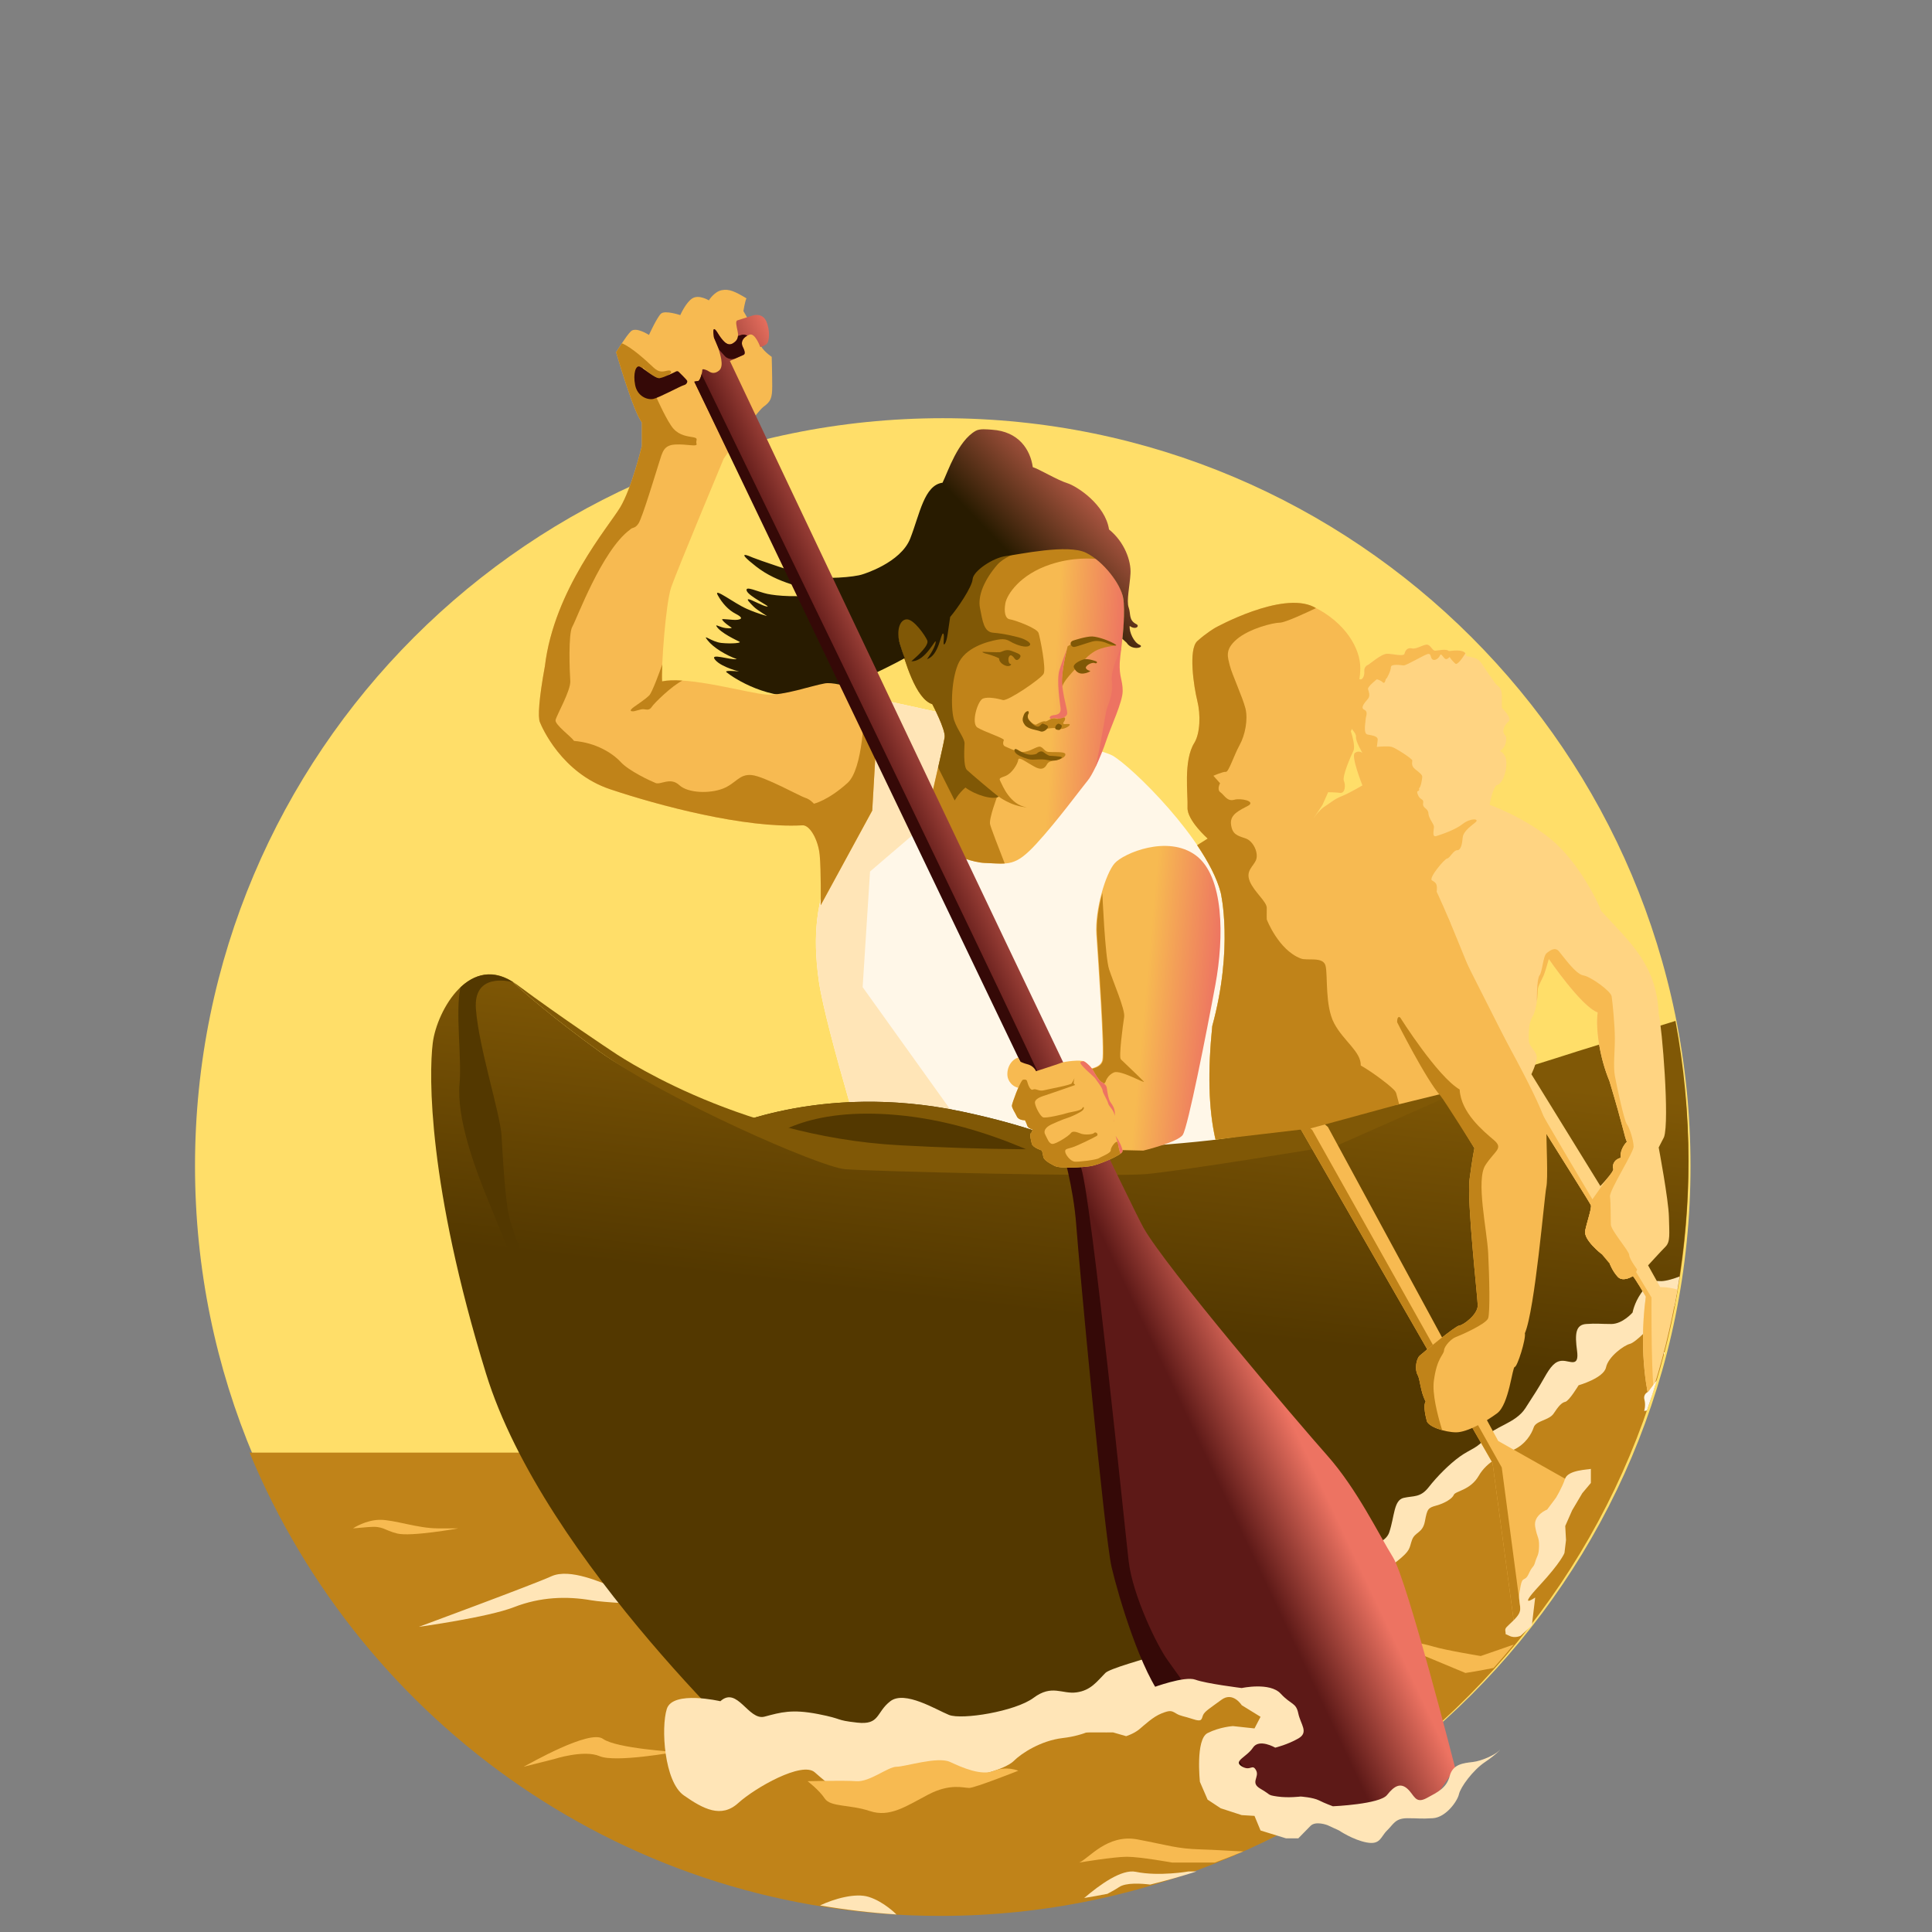 <svg width="240" height="240" viewBox="0 0 240 240" fill="none" xmlns="http://www.w3.org/2000/svg">
<rect x="0" y="0" width="240" height="240" fill="#808080" stroke="none"/>
<path d="M117.114 237.729C168.415 237.729 210.002 196.141 210.002 144.84C210.002 93.539 168.415 51.951 117.114 51.951C65.813 51.951 24.225 93.539 24.225 144.84C24.225 196.141 65.813 237.729 117.114 237.729Z" fill="#FFDE69"/>
<g clip-path="url(#clip0_21465_29528)">
<path d="M31 180.447C45.021 214.245 78.151 238 116.797 238C168.134 238 209.75 196.09 209.75 144.392C209.75 141.57 209.604 138.782 209.361 136.023L144.919 180.447H31Z" fill="#C08319"/>
<path d="M108.216 86.659C108.216 86.659 135.813 92.532 138.175 93.848C140.538 95.164 149.988 104.377 151.647 110.908C151.647 110.908 153.256 117.691 150.592 127.461C149.737 135.864 150.34 142.496 153.055 146.799C127.167 155 108.467 146.799 108.467 146.799C108.467 146.799 102.586 127.866 101.731 121.943C100.876 116.02 101.53 111.768 103.189 108.073C104.848 104.377 108.366 95.367 108.517 93.392C108.668 91.418 108.216 86.659 108.216 86.659Z" fill="#FFF7E8"/>
<path d="M137.338 150.07L119.939 140.471L107.161 122.626L108.079 108.265C108.079 108.265 121.21 96.961 121.28 97.174L120.059 89.253C113.742 87.836 108.216 86.659 108.216 86.659C108.216 86.659 108.668 91.418 108.517 93.392C108.366 95.367 104.848 104.377 103.189 108.073C101.53 111.768 100.876 116.02 101.731 121.943C102.586 127.866 108.467 146.799 108.467 146.799C108.467 146.799 119.934 151.825 137.338 150.07Z" fill="#FFE5B7"/>
<path d="M115.809 87.47C115.809 87.47 117.471 90.619 117.353 91.575C117.234 92.532 114.503 104.09 114.503 104.09C114.503 104.09 119.371 107.079 122.339 107.198C125.307 107.318 126.099 107.677 128.711 104.847C131.323 102.017 134.449 97.753 135.122 96.956C135.392 96.636 135.729 96.037 136.073 95.325C136.586 94.261 136.785 92.866 137.117 91.863C137.671 90.189 138.881 87.255 138.881 85.9C138.881 84.545 138.585 84.452 138.665 82.778C138.687 82.311 139.208 81.194 139.308 80.372C139.566 78.25 139.899 75.336 139.357 73.641C138.605 71.29 133.341 65.351 133.341 65.351L122.814 65.75L116.601 70.931L111.337 74.837C111.337 74.837 111.06 77.467 111.733 79.779C112.406 82.09 113.751 86.833 115.809 87.47Z" fill="url(#paint0_linear_21465_29528)"/>
<path d="M130.505 70.107C133.231 69.211 135.605 69.343 136.748 69.492C135.113 67.353 133.341 65.351 133.341 65.351L122.814 65.75L116.6 70.931L111.337 74.837C111.337 74.837 111.06 77.467 111.733 79.779C112.405 82.09 113.751 86.833 115.809 87.47C115.809 87.47 117.471 90.619 117.352 91.576C117.234 92.532 114.503 104.09 114.503 104.09C114.503 104.09 119.371 107.079 122.339 107.198C123.371 107.24 124.137 107.308 124.811 107.263C124.108 105.47 123.096 102.854 122.991 102.394C122.828 101.684 123.913 98.843 123.913 98.843C123.913 98.843 125.514 100.154 127.575 100.291C125.432 99.99 124.51 97.505 124.293 97.095C124.076 96.685 124.13 96.685 124.917 96.385C125.704 96.084 126.436 94.882 126.49 94.391C126.545 93.899 127.548 94.746 128.606 95.292C129.664 95.838 129.935 95.128 130.098 94.882C130.261 94.637 130.586 94.5 131.318 94.391C132.051 94.281 132.512 93.844 132.295 93.599C132.078 93.353 130.695 93.462 130.233 93.407C129.772 93.352 129.664 92.943 129.279 92.779C128.895 92.615 128.253 93.216 127.358 93.38C126.463 93.544 125.351 92.916 124.917 92.752C124.483 92.588 124.619 92.151 124.7 91.932C124.781 91.714 122.232 90.894 121.418 90.375C120.604 89.856 121.445 87.016 122.123 86.77C122.801 86.524 123.995 86.797 124.591 86.961C125.188 87.125 129.284 84.339 129.637 83.71C129.989 83.082 129.203 79.231 129.013 78.629C128.823 78.029 126.056 77.018 125.459 76.936C124.863 76.854 124.7 76.007 124.89 74.942C125.08 73.877 126.68 71.364 130.505 70.107Z" fill="#C08319"/>
<path d="M129.637 67.894L128.919 65.519L122.814 65.75L116.6 70.931L111.337 74.837C111.337 74.837 111.06 77.467 111.733 79.779C112.405 82.09 113.751 86.833 115.809 87.47C115.809 87.47 117.471 90.619 117.352 91.575C117.312 91.9 116.97 93.449 116.538 95.345L118.597 99.444C118.597 99.444 119.031 98.597 119.926 97.832C121.255 98.816 123.371 99.389 124.08 98.969C123.575 98.638 120.577 96.084 120.116 95.647C119.655 95.21 119.79 92.998 119.818 92.369C119.845 91.741 118.977 90.758 118.543 89.528C118.109 88.299 118.109 84.776 118.977 82.59C119.845 80.405 122.72 79.695 123.859 79.476C124.998 79.258 125.27 79.585 125.812 79.859C126.354 80.132 127.385 80.487 127.819 80.241C128.253 79.995 127.684 79.613 127.114 79.367C126.544 79.121 124.591 78.684 123.398 78.602C122.205 78.52 122.069 77.154 121.743 75.57C121.418 73.986 122.313 71.992 123.859 70.189C125.405 68.386 129.637 67.894 129.637 67.894Z" fill="#805806"/>
<path d="M127.795 89.405C127.795 89.405 128.456 90.172 128.762 89.989C129.069 89.807 129.613 89.531 129.85 89.613C130.087 89.695 130.631 89.02 131.244 89.287C131.481 89.371 132.234 88.923 132.304 89.224C132.374 89.526 131.983 89.757 132.095 89.901C132.206 90.046 132.862 89.821 132.89 90.017C132.918 90.214 131.997 90.706 131.593 90.509C131.189 90.312 129.487 90.593 129.487 90.593L128.219 90.29L127.452 89.765L127.795 89.405Z" fill="#C08319"/>
<path d="M138.551 80.187C138.551 80.187 136.877 80.371 136.013 80.89C135.148 81.41 134.688 81.999 134.688 81.999C134.688 81.999 131.858 84.639 131.983 85.37C131.621 84.162 132.625 80.286 132.625 80.286L133.587 79.718L136.055 79.36L137.742 79.781L138.551 80.187Z" fill="#C08319"/>
<path d="M133.252 79.598C133.325 79.563 134.939 79.037 135.692 79.065C136.445 79.093 138.049 79.669 138.634 80.104C138.844 80.314 137.895 80.09 137.589 79.935C137.282 79.781 136.404 79.5 135.72 79.683C135.037 79.865 133.74 80.343 133.42 80.371C133.099 80.399 132.736 79.851 133.252 79.598Z" fill="#805806"/>
<path d="M136.208 82.168C136.208 82.168 135.135 81.733 134.563 81.929C133.991 82.126 133.238 82.533 133.406 82.926C133.573 83.32 133.935 83.741 134.563 83.671C135.19 83.6 135.455 83.362 135.455 83.362C135.455 83.362 134.688 83.151 134.939 82.8C135.19 82.449 135.776 82.28 135.971 82.365C136.166 82.449 136.376 82.351 136.208 82.168Z" fill="#805806"/>
<path d="M122.181 80.975C122.223 80.976 123.924 81.045 124.203 81.017C124.482 80.989 124.934 80.581 125.635 80.848C126.336 81.115 126.824 81.269 126.769 81.536C126.713 81.803 126.336 82.178 126.099 81.878C125.862 81.578 125.583 81.213 125.374 81.522C125.165 81.831 125.291 82.486 125.528 82.481C125.765 82.477 125.458 82.912 124.872 82.674C124.287 82.435 124.078 82.014 124.119 81.789C123.45 81.438 122.586 81.227 122.432 81.185C122.279 81.143 121.791 80.96 122.181 80.975Z" fill="#805806"/>
<path d="M127.787 88.627C127.787 88.627 127.48 89.02 127.87 89.512C128.261 90.003 128.804 90.411 129.097 90.214C129.39 90.017 129.396 89.807 129.637 89.919C129.878 90.031 130.296 90.102 130.157 90.397C130.018 90.692 129.529 91 129.223 90.846C128.916 90.692 127.717 90.607 127.312 90.06C126.908 89.512 127.034 89.217 127.187 88.796C127.34 88.375 127.884 88.103 127.787 88.627Z" fill="#805806"/>
<path d="M131.217 90.074C131.217 90.074 131.398 89.835 131.579 89.919C131.76 90.003 131.914 90.074 131.9 90.214C131.886 90.355 131.732 90.663 131.579 90.677C131.426 90.692 131.077 90.635 131.077 90.439C131.077 90.242 131.217 90.074 131.217 90.074Z" fill="#805806"/>
<path d="M126.406 93.135C126.406 93.135 127.215 93.668 127.815 93.739C128.414 93.809 128.763 93.64 128.763 93.64C128.763 93.64 129.242 93.124 129.637 93.445C130.032 93.767 130.352 93.879 130.352 93.879C130.352 93.879 131.824 93.949 131.901 94.061C131.978 94.174 131.286 94.665 130.185 94.427C129.083 94.188 128.47 94.497 127.745 94.3C127.02 94.104 126.309 93.781 126.113 93.472C125.918 93.163 126.006 92.901 126.406 93.135Z" fill="#805806"/>
<path d="M107.194 71.331C107.194 71.331 111.886 69.926 113.07 66.903C114.254 63.881 114.803 60.263 117.086 59.965C117.771 58.55 118.985 54.783 121.2 53.523C121.716 53.229 122.585 53.338 123.217 53.379C126.556 53.591 127.989 55.86 128.298 58.031C129.114 58.286 131.344 59.635 132.575 60.018C133.805 60.401 137.302 62.705 137.767 65.77C139.712 67.345 140.519 69.693 140.435 71.225C140.35 72.758 139.912 74.651 140.207 75.46C140.503 76.268 140.165 77.035 141.18 77.546C141.602 77.758 141.095 78.312 140.334 77.758C140.25 78.482 140.842 79.802 141.56 80.1C142.279 80.397 140.63 80.908 139.954 79.844L139.427 79.36C139.427 79.36 139.832 75.821 139.506 74.196C139.179 72.57 137.185 69.81 134.929 68.675C132.674 67.54 126.564 68.884 124.968 69.076C123.372 69.268 120.902 70.93 120.825 71.935C120.748 72.939 118.919 75.61 118.034 76.641C117.774 78.265 117.687 79.593 117.358 79.995C117.028 80.396 117.427 78.772 117.149 78.702C116.872 78.632 116.629 81.456 115.155 81.878C115.155 81.878 116.109 80.624 116.23 79.802C116.351 78.981 115.033 82.213 113.212 82.143C114.096 81.392 115.432 80.134 115.189 79.558C114.946 78.981 113.524 76.885 112.622 76.938C111.72 76.99 111.325 78.427 111.791 79.98C112.258 81.532 112.396 81.751 112.396 81.751C112.396 81.751 105.458 85.672 100.479 86.388C95.501 87.104 91.199 84.275 90.245 83.506C89.933 83.244 91.442 83.366 91.772 83.418C92.101 83.471 89.69 82.947 88.857 81.986C88.025 81.025 90.731 82.033 91.529 81.878C90.158 81.375 88.632 80.466 87.903 79.54C87.175 78.615 88.389 79.75 89.638 79.872C90.887 79.995 92.153 79.878 91.858 79.718C91.563 79.558 89.464 78.615 88.996 77.776C88.84 77.514 89.464 77.933 90.141 78.021C90.817 78.108 90.904 77.986 90.904 77.986C90.904 77.986 89.933 77.374 89.707 76.973C89.569 76.78 91.008 77.077 91.615 76.99C92.222 76.903 92.257 76.693 91.373 76.239C90.488 75.785 89.707 74.929 89.152 73.916C88.597 72.902 91.199 74.946 92.76 75.627C94.321 76.309 94.981 76.414 95.241 76.518C95.501 76.623 94.113 75.855 93.61 75.348C93.107 74.841 92.691 74.422 93.003 74.44C93.315 74.457 94.755 75.296 95.293 75.348C95.831 75.4 93.003 74.09 92.76 73.391C92.517 72.693 94.165 73.531 95.328 73.776C96.49 74.02 99.074 74.265 102.682 73.793C99.786 72.955 96.629 72.483 93.922 70.369C91.216 68.256 93.003 69.042 93.523 69.269C94.044 69.496 99.126 71.243 100.74 71.61C102.353 71.977 106.143 71.718 107.194 71.331Z" fill="url(#paint1_linear_21465_29528)"/>
<path d="M132.549 80.593C132.549 80.593 131.751 83.502 131.984 85.37C132.216 87.237 132.69 88.369 132.549 88.728C132.408 89.086 131.859 89.292 131.489 89.273C131.119 89.253 130.973 89.131 130.656 89.274C130.34 89.417 130.215 88.893 130.901 88.838C131.586 88.783 131.805 88.479 131.75 87.982C131.695 87.486 131.207 84.477 131.616 83.207C132.024 81.938 132.549 80.593 132.549 80.593Z" fill="#ED7362"/>
<path d="M139.097 82.365C139.119 81.898 139.208 81.192 139.307 80.372C139.306 80.374 137.902 83.348 138.123 84.584C138.343 85.82 137.808 87.215 137.525 87.945C137.327 88.454 136.806 92.375 136.07 95.324C136.584 94.26 137.111 92.949 137.443 91.945C137.997 90.271 139.464 87.194 139.464 85.839C139.464 84.484 139.018 84.038 139.097 82.365Z" fill="#ED7362"/>
<path d="M89.277 140.474C89.277 140.474 101.658 134.329 119.434 138.069C137.21 141.81 142.162 147.599 142.162 147.599L106.169 150.27L89.277 140.474Z" fill="#533800"/>
<path d="M119.434 138.069C105.441 135.124 94.795 138.305 90.897 139.792L91.756 141.911L93.686 143.031C95.524 141.042 100.401 137.515 111.475 138.515C122.876 139.544 133.005 145.199 137.349 147.956L142.162 147.599C142.162 147.599 137.21 141.81 119.434 138.069Z" fill="#805806"/>
<path d="M188.045 204.294L183.941 205.717C183.941 205.717 179.546 204.999 178.002 204.527C176.458 204.055 172.657 203.324 170.994 204.527L176.5 205.514L182.041 207.823C182.041 207.823 183.74 207.56 185.542 207.199C186.399 206.251 187.227 205.277 188.045 204.294Z" fill="#F7BA51"/>
<path d="M52.026 202.09C52.026 202.09 66.174 196.869 68.496 195.811C70.819 194.754 74.831 196.668 76.309 197.199C77.787 197.731 90.668 199.645 90.668 199.645C90.668 199.645 76.52 199.326 73.459 198.794C70.397 198.263 67.124 198.369 63.851 199.645C60.578 200.921 52.026 202.09 52.026 202.09Z" fill="#FFE5B7"/>
<path d="M65.041 219.473C65.754 219.114 73.237 214.808 74.9 216.004C76.563 217.2 83.928 217.634 83.928 217.634C83.928 217.634 76.445 218.994 74.485 218.157C72.525 217.32 68.843 218.516 68.843 218.516L65.041 219.473Z" fill="#F7BA51"/>
<path d="M205.43 127.474C205.754 127.365 206.064 127.26 206.367 127.157C206.066 127.259 205.752 127.365 205.43 127.474Z" fill="#533800"/>
<path d="M208.133 126.822L196.035 130.573C192.489 131.714 188.585 132.933 184.566 134.129L184.57 134.128L164.249 139.431C164.249 139.431 146.224 142.551 141.749 142.931C137.275 143.311 108.013 143.6 104.864 143.326C101.715 143.053 82.683 136.568 74.485 130.639C68.736 126.482 65.26 123.437 63.69 121.985C63.854 122.089 64.014 122.169 64.18 122.292C58.469 118.055 54.261 125.521 53.76 129.557C53.26 133.593 53.159 147.213 60.373 170.621C67.586 194.028 95.749 219.656 95.749 219.656C95.749 219.656 112.972 218.243 134.713 214.308C151.657 211.241 191.582 175.657 208.383 160.097C209.265 154.916 209.75 149.599 209.75 144.166C209.75 138.237 209.178 132.445 208.133 126.822Z" fill="url(#paint2_linear_21465_29528)"/>
<path d="M176.931 136.324C174.477 137.002 172.039 137.649 169.678 138.234C150.943 142.875 132.408 143.379 111.769 142.27C91.131 141.16 76.002 130.566 76.002 130.566C76.002 130.566 69.891 126.53 64.18 122.292C64.014 122.169 63.854 122.089 63.69 121.985C65.26 123.437 68.736 126.482 74.485 130.639C82.683 136.568 101.806 144.964 104.955 145.237C108.104 145.511 137.88 146.23 142.355 145.85C146.829 145.47 166.163 142.27 166.163 142.27L184.57 134.128L184.566 134.13C182.128 134.855 179.656 135.569 177.194 136.252C177.106 136.276 177.019 136.3 176.931 136.324Z" fill="#805806"/>
<path d="M60.889 149.736C62.923 154.634 67.61 167.192 73.359 174.94C69.556 169.329 63.984 153.744 63.365 151.606C62.746 149.469 62.481 143.947 62.304 141.097C62.127 138.247 59.474 130.143 59.12 125.334C58.789 120.833 63.181 121.869 63.747 122.021C61.164 120.349 58.911 121.034 57.197 122.661C56.544 125.723 57.376 131.263 57.086 134.685C56.733 138.871 58.855 144.838 60.889 149.736Z" fill="#533800"/>
<path d="M206.207 159.143C205.357 159.048 204.696 159.429 203.845 160.666C202.995 161.903 202.806 163.045 202.806 163.045C202.806 163.045 201.577 164.472 200.16 164.472C198.742 164.472 198.364 164.377 197.042 164.472C195.719 164.567 195.624 165.709 195.908 167.803C196.191 169.896 195.057 169.04 194.112 169.04C193.167 169.04 192.6 169.801 191.844 171.133C191.088 172.466 190.71 173.037 189.482 174.94C188.254 176.843 185.513 177.224 184.568 178.556C183.623 179.888 182.678 179.983 181.355 180.935C180.033 181.887 178.52 183.409 177.481 184.741C176.442 186.074 175.591 185.788 174.363 186.074C173.134 186.359 173.245 188.338 172.583 190.337C171.922 192.335 167.921 192.251 167.638 192.441L169.166 197.017C169.166 197.017 171.717 195.399 173.512 193.972C175.308 192.545 175.024 192.354 175.402 191.308C175.78 190.261 176.728 190.489 177.011 188.966C177.295 187.444 177.387 187.311 178.426 187.025C179.465 186.74 180.41 186.169 180.599 185.693C180.788 185.217 182.657 185.134 183.696 183.326C184.736 181.518 186.647 180.745 188.065 180.079C189.482 179.412 190.238 178.175 190.522 177.319C190.805 176.462 192.433 176.451 193 175.594C193.567 174.738 193.973 174.234 194.446 174.139C194.918 174.043 196.097 172.085 196.097 172.085C196.097 172.085 199.221 171.195 199.504 169.863C199.788 168.531 201.71 167.133 202.466 166.943C203.221 166.752 205.269 164.616 205.647 163.95C205.934 163.444 207.118 162.891 208.004 162.237C208.24 161.02 208.466 159.799 208.655 158.566C207.613 158.977 206.649 159.193 206.207 159.143Z" fill="#FFE5B7"/>
<path d="M206.238 159.89L204.732 157.188C204.732 157.188 206.285 155.482 206.897 154.866C207.508 154.25 207.367 153.302 207.32 151.169C207.273 149.036 206.049 142.543 206.049 142.543C206.049 142.543 206.285 142.069 206.708 141.263C207.415 139.273 206.473 127.613 206.049 125.954C205.814 119.887 202.52 117.091 198.896 113.157C198.519 112.02 195.978 106.901 192.542 104.152C189.106 101.403 185.059 99.981 185.059 99.981C185.059 99.981 185.247 98.417 185.859 97.564C186.612 97.422 187.129 96.047 187.129 94.815C187.129 93.583 186.329 93.298 186.329 93.298C186.329 93.298 186.988 92.919 187.082 92.113C187.177 91.308 186.988 91.497 186.8 91.07C186.612 90.644 186.941 90.028 187.412 89.601C187.883 89.175 186.565 87.942 186.565 87.942V86.473C186.565 85.288 186.047 85.288 185.765 84.909C185.482 84.53 184.588 83.25 184.07 82.444C183.553 81.639 182.894 81.686 182.141 81.496C182.141 80.549 180.54 80.833 179.975 80.88C179.693 80.549 178.611 80.833 178.281 80.833C177.952 80.833 177.858 80.359 177.434 80.122C177.011 79.885 176.022 80.691 175.41 80.549C174.799 80.406 174.563 80.833 174.469 81.212C174.375 81.591 173.01 81.212 172.304 81.212C171.598 81.212 170.092 82.539 169.951 82.587C169.81 82.634 169.433 82.871 169.48 83.392C169.527 83.914 169.245 84.672 168.774 84.293C168.304 83.914 168.304 85.146 167.786 85.288C167.268 85.43 167.504 86.52 167.786 87.042C168.068 87.563 167.786 89.364 167.786 90.028C167.786 90.691 168.492 90.976 168.445 91.544C168.398 92.113 169.245 93.535 169.245 93.535C169.245 93.535 168.821 93.156 168.304 93.535C167.786 93.914 169.245 97.564 169.245 97.564C169.245 97.564 167.645 98.512 166.704 98.891C165.762 99.27 165.386 99.649 164.445 100.265C163.503 100.882 161.244 104.247 161.244 104.247L172.445 111.688L185.812 130.836C185.812 130.836 197.484 149.368 197.625 149.7C197.766 150.032 197.154 151.738 196.919 152.875C196.683 154.013 198.943 155.767 198.943 155.767L200.449 155.293L199.978 156.999C199.978 156.999 200.308 157.899 200.966 158.61C201.626 159.321 202.849 158.515 202.849 158.515C202.849 158.515 203.32 159.132 204.449 161.075C203.461 168.516 204.873 173.872 204.873 173.872C204.873 173.872 204.928 173.798 205.007 173.693C206.446 169.328 207.573 164.822 208.365 160.197C207.216 159.845 206.238 159.89 206.238 159.89ZM201.343 143.823C200.402 144.06 200.261 144.865 200.402 145.197C200.543 145.529 198.801 147.33 198.801 147.33L190.236 133.443C190.236 133.443 190.8 132.305 190.895 131.452C190.989 130.599 189.906 130.078 189.906 129.224C189.906 128.371 189.859 127.139 190.377 126.286C190.895 125.433 191.036 123.49 191.036 122.968C191.036 122.447 191.601 121.641 191.836 120.978C192.071 120.314 192.401 119.129 192.401 119.129C192.401 119.129 196.448 125.054 198.472 125.765C198.19 127.755 198.707 131.357 199.931 134.296C201.719 140.22 201.814 141.311 202.096 141.832C201.578 142.353 201.202 143.206 201.343 143.823Z" fill="#FFD482"/>
<path d="M204.873 173.872C204.873 173.872 205.067 173.215 205.425 172.723C205.097 169.305 205.156 161.181 205.156 161.181C205.156 161.181 189.897 136.022 189.715 134.885C189.533 133.748 180.283 116.254 180.283 115.521C180.283 114.788 179.955 113.614 178.79 112.917C177.624 112.22 178.316 111.964 178.462 110.827C178.607 109.69 178.316 109.653 177.879 109.36C177.442 109.066 179.445 106.682 179.773 106.646C180.101 106.609 180.538 105.619 181.011 105.619C181.484 105.619 181.63 104.849 181.703 104.042C181.776 103.235 182.795 102.575 183.305 102.135C183.815 101.695 182.686 101.585 181.703 102.355C180.72 103.125 179.008 103.675 178.425 103.859C177.843 104.042 178.134 103.088 178.134 102.722C178.134 102.355 177.478 101.695 177.442 101.035C177.406 100.375 176.677 100.411 176.786 99.788C176.896 99.164 176.422 99.458 176.131 98.724C175.84 97.991 176.422 98.504 176.277 97.917C176.495 97.844 176.677 96.744 176.677 96.487C176.677 96.23 176.277 95.937 175.774 95.534C175.272 95.13 175.439 94.69 175.439 94.47C175.439 94.25 173.4 92.93 172.89 92.783C172.38 92.636 171.033 92.783 171.033 92.783C171.033 92.783 171.105 92.379 171.142 91.903C171.178 91.426 170.413 91.353 169.867 91.243C169.321 91.133 169.649 89.666 169.649 89.335C169.649 89.005 170.013 88.419 169.466 88.162C168.92 87.905 169.612 87.208 169.937 86.805C170.261 86.401 170.013 85.888 169.94 85.595C169.867 85.301 171.033 84.385 171.033 84.385C171.033 84.385 171.433 84.458 171.761 84.751C172.089 85.045 172.089 84.348 172.198 84.311C172.307 84.275 172.781 83.321 172.781 82.881C172.781 82.441 173.982 82.624 174.346 82.661C174.711 82.697 177.078 81.23 177.442 81.23C177.806 81.23 177.661 81.634 177.915 81.891C178.17 82.147 178.717 81.817 178.862 81.45C179.008 81.084 179.154 81.487 179.445 81.781C179.736 82.074 180.064 81.612 180.064 81.612C180.064 81.612 180.428 82.147 180.792 82.441C181.05 82.648 181.686 81.723 182.038 81.161C181.686 80.633 180.458 80.84 179.976 80.88C179.693 80.549 178.611 80.833 178.281 80.833C177.952 80.833 177.858 80.359 177.434 80.122C177.011 79.885 176.022 80.691 175.41 80.549C174.799 80.406 174.563 80.833 174.469 81.212C174.375 81.591 173.01 81.212 172.304 81.212C171.598 81.212 170.092 82.539 169.951 82.587C169.81 82.634 169.433 82.871 169.48 83.392C169.527 83.914 169.245 84.672 168.774 84.293C168.304 83.914 168.304 85.146 167.786 85.288C167.268 85.43 167.504 86.52 167.786 87.042C168.069 87.563 167.786 89.364 167.786 90.028C167.786 90.691 168.492 90.976 168.445 91.544C168.398 92.113 169.245 93.535 169.245 93.535C169.245 93.535 168.821 93.156 168.304 93.535C167.786 93.914 169.245 97.564 169.245 97.564C169.245 97.564 167.645 98.512 166.704 98.891C165.762 99.27 165.386 99.649 164.445 100.265C163.503 100.882 161.244 104.247 161.244 104.247L172.445 111.688L185.812 130.836C185.812 130.836 197.484 149.368 197.625 149.7C197.766 150.032 197.154 151.738 196.919 152.875C196.684 154.013 198.943 155.766 198.943 155.766L200.449 155.293L199.978 156.999C199.978 156.999 200.308 157.899 200.967 158.61C201.626 159.321 202.849 158.515 202.849 158.515C202.849 158.515 203.32 159.132 204.449 161.075C203.461 168.516 204.873 173.872 204.873 173.872Z" fill="#F7BA51"/>
<path d="M202.388 155.9C202.388 155.423 200.144 152.868 200.107 152.135C200.071 151.401 200.107 149.409 199.998 148.651C199.889 147.893 202.934 143.174 202.934 142.44C202.934 141.707 202.424 140.056 202.096 139.653C201.767 139.249 200.822 134.848 200.604 133.638C200.385 132.428 200.604 130.631 200.604 129.017C200.604 127.403 200.312 124.433 200.203 123.773C200.094 123.113 197.617 121.316 196.67 121.164C195.724 121.013 194.121 118.712 193.648 118.162C193.174 117.611 192.555 118.052 192.118 118.418C191.681 118.785 191.608 120.692 191.244 121.169C190.882 121.643 190.911 124.39 190.911 124.421C191.002 123.795 191.036 123.218 191.036 122.968C191.036 122.447 191.601 121.641 191.836 120.978C192.071 120.314 192.401 119.129 192.401 119.129C192.401 119.129 196.448 125.054 198.472 125.765C198.19 127.755 198.707 131.357 199.931 134.296C201.719 140.22 201.814 141.311 202.096 141.832C201.578 142.353 201.202 143.206 201.343 143.823C200.402 144.06 200.26 144.865 200.402 145.197C200.476 145.372 200.028 145.952 199.588 146.464L197.483 149.457C197.565 149.593 197.616 149.68 197.625 149.7C197.766 150.032 197.154 151.738 196.919 152.875C196.683 154.013 198.943 155.766 198.943 155.766L199.978 156.999C199.978 156.999 200.307 157.899 200.966 158.61C201.625 159.321 202.849 158.515 202.849 158.515C202.849 158.515 202.895 158.577 202.98 158.701L203.371 157.697C203.371 157.697 202.388 156.376 202.388 155.9Z" fill="#F7BA51"/>
<path d="M164.958 139.995L186.115 179.004L195.297 184.187L188.119 201.919L185.41 181.732L158.051 134.13L164.958 139.995Z" fill="#F7BA51"/>
<path d="M186.555 182.293L162.996 140.348L160.487 138.369L185.41 181.732L188.119 201.919L188.895 200.001L186.555 182.293Z" fill="#C08319"/>
<path d="M192.088 139.986C192.088 137.935 185.038 125.629 183.941 123.657C182.844 121.685 178.458 109.3 175.951 106.302C173.444 103.305 163.81 103.857 163.81 103.857L163.183 101.648L164.28 99.992L164.985 98.414C164.985 98.414 165.846 98.414 166.473 98.493C167.1 98.572 167.178 97.546 166.943 96.994C166.708 96.442 167.805 93.918 168.118 93.287C168.431 92.656 167.805 90.841 167.805 90.841C167.805 90.841 168.274 89.894 168.51 89.263C168.745 88.632 168.118 88.159 168.118 87.213C168.118 86.266 168.979 85.319 168.979 82.953C168.979 80.586 167.178 77.352 163.183 75.38C159.188 73.408 150.963 77.983 150.963 77.983C150.963 77.983 149.866 78.614 148.734 79.64C147.6 80.665 148.3 85.319 148.734 87.055C149.167 88.79 149.083 91.078 148.378 92.261C146.968 94.47 147.595 98.73 147.517 100.307C147.438 101.885 150.023 104.173 150.023 104.173L148.717 104.995C150.086 107.021 151.181 109.07 151.647 110.907C151.647 110.907 153.256 117.691 150.592 127.461C150.035 132.931 150.111 137.634 150.971 141.45L173.807 137.173L179.043 135.888L183.157 142.632C183.157 142.632 182.903 143.813 182.554 146.495C182.206 149.177 183.537 160.989 183.569 162.139C183.6 163.288 181.762 164.629 181.286 164.661C180.811 164.693 176.848 167.981 176.372 168.396C175.897 168.811 175.738 170.152 176.087 170.759C176.436 171.365 176.404 172.77 177.101 174.111C176.721 174.622 177.204 176.352 177.204 176.352C177.204 177.219 179.554 177.929 180.886 177.929C182.218 177.929 184.489 176.667 185.978 175.563C187.466 174.458 187.858 169.804 188.171 169.804C188.484 169.804 189.581 166.333 189.424 165.623C190.678 162.705 191.852 148.584 192.088 147.48C192.322 146.376 192.088 142.037 192.088 139.986Z" fill="#F7BA51"/>
<path d="M173.36 135.634C173.166 135.194 170.593 133.238 169.039 132.358C169.087 130.646 166.902 129.326 165.737 127.126C164.572 124.925 164.96 121.209 164.669 119.987C164.378 118.764 162.338 119.4 161.562 119.058C158.794 117.982 157.362 114.217 157.362 114.217C157.362 114.217 157.337 113.581 157.362 112.799C157.386 112.017 155.784 110.794 155.25 109.474C154.715 108.154 155.686 107.665 156.026 106.834C156.366 106.002 155.735 104.487 154.715 104.144C153.696 103.802 153.064 103.655 152.919 102.384C152.773 101.113 154.084 100.624 155.055 100.086C156.026 99.548 154.181 99.108 153.307 99.352C152.433 99.597 152.093 98.766 151.608 98.423C151.122 98.081 151.559 97.299 151.559 97.299L150.734 96.37C150.734 96.37 151.948 95.832 152.288 95.881C152.627 95.93 153.307 93.778 153.987 92.556C154.667 91.333 155.055 89.377 154.715 88.008C154.375 86.639 153.016 83.705 152.773 82.679C152.53 81.652 152.093 80.723 153.647 79.403C155.201 78.082 158.163 77.349 158.988 77.349C159.635 77.349 162.334 76.09 163.473 75.545C163.372 75.492 163.287 75.431 163.183 75.38C159.188 73.408 150.963 77.983 150.963 77.983C150.963 77.983 149.866 78.614 148.733 79.639C147.601 80.665 148.3 85.319 148.733 87.055C149.167 88.79 149.083 91.078 148.378 92.261C146.968 94.47 147.595 98.73 147.517 100.307C147.438 101.885 150.023 104.173 150.023 104.173L148.717 104.994C150.086 107.021 151.181 109.07 151.647 110.907C151.647 110.907 153.256 117.691 150.592 127.461C150.03 132.989 150.116 137.731 151.001 141.567L162.783 140.18L173.807 137.173C173.343 135.393 173.475 135.895 173.36 135.634Z" fill="#C08319"/>
<path d="M185.548 141.599C184.285 140.523 181.469 138.225 181.323 135.34C178.556 133.727 173.943 126.408 173.943 126.408C173.943 126.408 173.555 126.05 173.555 126.979C173.555 126.979 177.15 134.126 178.947 136.13C179.353 136.583 183.157 142.632 183.157 142.632C183.157 142.632 182.903 143.813 182.555 146.495C182.206 149.177 183.537 160.99 183.569 162.139C183.601 163.288 181.762 164.629 181.286 164.661C180.811 164.693 176.848 167.981 176.373 168.396C175.897 168.811 175.738 170.152 176.087 170.759C176.436 171.366 176.404 172.77 177.102 174.111C176.721 174.622 177.205 176.352 177.205 176.352C177.205 176.897 178.132 177.379 179.152 177.663C178.542 175.696 177.903 173.127 178.119 171.524C178.507 168.639 179.333 168.346 179.381 167.759C179.43 167.172 180.304 166.292 180.838 166.096C181.372 165.901 184.625 164.483 184.868 163.749C185.111 163.016 185.014 158.566 184.868 155.681C184.722 152.796 183.314 146.587 184.528 144.729C185.742 142.87 186.81 142.675 185.548 141.599Z" fill="#C08319"/>
<path d="M89.485 211.332C89.485 211.332 83.572 209.95 82.833 212.289C82.094 214.628 82.516 221.326 84.945 223.027C87.373 224.728 89.59 225.898 91.702 223.984C93.813 222.07 99.62 218.774 101.204 220.156C102.787 221.539 105.427 223.878 107.75 223.771C110.072 223.665 113.873 221.858 115.457 220.901C117.041 219.944 117.885 219.625 119.258 220.369C120.63 221.113 124.959 219.731 125.909 218.774C126.859 217.817 129.283 216.223 132.03 215.904C134.778 215.585 136.256 214.628 138.156 213.777C140.056 212.927 142.062 211.225 144.385 210.481C146.708 209.737 149.254 210.056 151.148 208.78C153.043 207.504 155.049 206.122 155.999 205.165C156.949 204.208 167.612 195.915 167.401 195.596C167.19 195.277 158.427 195.702 157.582 197.297C156.738 198.892 155.154 200.7 153.993 202.082C152.831 203.464 138.367 206.76 137.311 207.823C136.256 208.886 135.517 209.988 133.722 210.234C131.927 210.481 130.678 209.205 128.399 210.906C126.12 212.608 119.469 213.671 117.885 213.033C116.301 212.395 112.395 209.95 110.6 211.332C108.805 212.714 109.333 214.309 106.483 213.99C103.632 213.671 104.899 213.565 101.626 212.927C98.353 212.289 96.981 212.714 94.975 213.246C92.969 213.777 91.596 209.418 89.485 211.332Z" fill="#FFE5B7"/>
<path d="M76.538 43.757C76.538 43.757 78.671 51.151 79.738 52.478V55.385C79.738 55.385 78.483 60.63 77.04 63.031C75.597 65.432 68.82 73.268 67.69 82.747C66.937 86.854 66.812 89.066 67.063 89.698C67.314 90.33 69.761 96.017 75.785 98.039C81.809 100.061 92.476 102.905 99.63 102.526C100.571 102.399 101.638 104.295 101.826 106.191C102.014 108.087 101.952 112.447 101.952 112.447L108.352 100.693L109.168 86.601C109.168 86.601 104.211 84.579 102.454 84.895C100.697 85.211 97.371 86.412 95.237 86.285C93.104 86.159 85.511 83.947 82.248 84.642C82.123 82.936 82.687 74.974 83.378 72.952C84.068 70.93 89.904 56.965 89.904 56.965C89.904 56.965 93.982 51.151 94.861 50.519C95.739 49.887 95.928 49.445 95.928 47.991C95.928 46.538 95.865 44.326 95.865 44.326C95.865 44.326 94.6 43.474 94.475 42.779C94.35 42.084 92.351 38.639 92.351 38.639C92.351 38.639 92.539 37.438 92.727 37.059C91.347 36.238 90.594 35.858 89.653 36.048C88.711 36.238 88.056 37.312 88.056 37.312C88.056 37.312 86.829 36.554 86.013 37.059C85.197 37.565 84.507 39.144 84.507 39.144C84.507 39.144 82.625 38.513 82.123 38.955C81.621 39.397 80.617 41.609 80.617 41.609C80.617 41.609 78.985 40.535 78.358 41.167C77.73 41.798 76.538 43.757 76.538 43.757Z" fill="#F7BA51"/>
<path d="M108.352 100.693L109.168 86.601C109.168 86.601 108.424 86.299 107.415 85.947C107.409 88.719 107.197 95.538 105.276 97.269C102.85 99.455 101.105 99.841 101.105 99.841C101.105 99.841 100.637 99.283 100.041 99.112C99.445 98.941 94.976 96.454 93.401 96.283C91.826 96.112 91.443 97.312 89.826 97.955C88.208 98.598 85.484 98.555 84.377 97.526C83.271 96.497 82.079 97.526 81.441 97.269C80.802 97.012 78.121 95.769 77.099 94.654C76.078 93.54 73.992 92.254 71.311 92.04C70.97 91.525 68.927 90.025 69.012 89.468C69.097 88.91 70.927 85.782 70.842 84.581C70.757 83.381 70.587 78.697 71.098 77.846C71.609 76.995 74.758 68.379 78.248 65.807C78.631 65.422 78.844 65.722 79.312 65.036C79.781 64.35 81.441 58.821 81.866 57.492C82.292 56.163 82.419 55.306 83.867 55.22C85.314 55.134 86.676 55.563 86.527 55.134C86.378 54.706 86.846 54.449 86.123 54.32C85.399 54.191 84.42 54.106 83.654 53.248C82.888 52.391 81.611 49.519 81.611 49.519L79.823 45.619C79.823 45.619 81.355 47.119 82.121 46.99C82.888 46.862 83.356 46.309 83.356 46.309C83.356 46.309 83.484 45.919 82.888 46.047C82.292 46.176 81.866 46.305 81.143 45.619C80.535 45.043 78.494 43.123 77.249 42.646C76.856 43.236 76.538 43.757 76.538 43.757C76.538 43.757 78.671 51.151 79.738 52.478V55.385C79.738 55.385 78.483 60.63 77.04 63.031C75.597 65.432 68.82 73.268 67.69 82.747C66.937 86.854 66.812 89.066 67.063 89.698C67.314 90.33 69.761 96.017 75.785 98.039C81.809 100.061 92.476 102.905 99.63 102.526C100.571 102.399 101.638 104.295 101.826 106.191C102.014 108.087 101.952 112.447 101.952 112.447L108.352 100.693Z" fill="#C08319"/>
<path d="M90.669 44.839C90.669 44.839 92.175 44.155 92.345 44.091C92.514 44.027 92.642 43.814 92.281 43.109C91.921 42.404 92.408 41.827 93.108 41.571C93.808 41.315 94.444 43.109 94.444 43.109C94.444 43.109 94.762 43.066 95.187 42.773C95.611 42.481 95.674 40.994 95.187 39.905C94.699 38.816 93.553 39.179 93.553 39.179C93.553 39.179 91.878 39.713 91.602 39.798C91.327 39.884 91.496 40.503 91.624 41.123C91.751 41.742 91.751 42.212 91.051 42.646C90.351 43.079 89.821 42.297 89.545 41.956C89.269 41.614 88.93 40.888 88.718 40.888C88.506 40.888 88.697 41.956 88.697 41.956C88.697 41.956 89.261 43.075 89.303 43.412C89.345 43.749 90.042 45.462 89.317 46.038C88.592 46.614 88.146 46.164 87.895 46.038C87.644 45.911 87.212 45.771 87.24 45.968C87.267 46.164 86.989 47.302 86.724 47.33C86.459 47.358 86.249 47.414 86.249 47.414L132.171 141.774C132.171 141.774 134.118 147.137 134.469 152.001C134.82 156.866 138.37 191.143 139.248 194.858C140.126 198.572 142.427 206.874 145.325 210.234C148.223 213.595 155.654 227.151 155.654 227.151L177.133 224.971L180.772 219.633C180.772 219.633 174.8 196.284 173.043 193.454C171.287 190.624 168.564 184.964 164.876 180.807C161.187 176.65 144.764 157.37 142.042 152.505C139.319 147.641 90.669 44.839 90.669 44.839Z" fill="url(#paint3_linear_21465_29528)"/>
<path d="M80.648 86.386C80.194 86.843 79.124 87.556 78.815 87.775C78.507 87.994 78.126 88.305 78.507 88.36C78.888 88.415 79.541 88.049 79.977 88.104C80.412 88.159 80.684 88.25 80.993 87.775C81.262 87.36 83.43 85.215 84.772 84.546C83.803 84.484 82.928 84.498 82.248 84.642C82.218 84.24 82.228 83.483 82.268 82.545C81.92 83.526 81.011 86.021 80.648 86.386Z" fill="#C08319"/>
<path d="M84.307 46.184C84.307 46.184 85.325 47.167 85.368 47.316C85.41 47.466 85.304 47.765 84.943 47.85C84.583 47.936 81.868 49.409 81.147 49.559C80.426 49.708 79.175 49.238 78.899 47.829C78.623 46.419 78.975 45.332 79.472 45.544C79.969 45.755 81.38 47.039 81.932 46.974C82.483 46.91 83.904 46.184 83.904 46.184C83.904 46.184 84.135 46.016 84.307 46.184Z" fill="#350907"/>
<path d="M160.205 227.66C155.134 220.466 145.98 207.489 145.074 206.273C143.815 204.582 140.708 198.241 140.205 193.929C139.701 189.617 135.671 149.712 134.328 145.146C133.095 140.957 93.652 59.833 87.157 46.484C87.058 46.867 86.888 47.312 86.724 47.33C86.459 47.358 86.249 47.414 86.249 47.414L131.937 142.729C131.937 142.729 133.347 147.376 133.699 152.24C134.05 157.104 137.212 190.978 138.09 194.692C138.968 198.407 141.778 207.87 144.676 211.231C147.575 214.592 155.654 227.151 155.654 227.151L160.205 227.66Z" fill="#350907"/>
<path d="M89.303 43.412L88.697 41.955C88.697 41.955 88.506 40.888 88.718 40.888C88.93 40.888 89.27 41.614 89.545 41.955C89.821 42.297 90.351 43.079 91.051 42.645C91.504 42.365 91.648 42.064 91.67 41.723C91.814 41.69 91.954 41.654 92.068 41.61C92.314 41.516 92.668 41.571 92.833 41.697C92.291 41.991 91.971 42.502 92.281 43.109C92.642 43.813 92.515 44.027 92.345 44.091C92.252 44.126 91.762 44.346 91.335 44.538C91.335 44.538 90.645 44.805 90.078 44.278" fill="#350907"/>
<path d="M43.85 189.86C43.85 189.86 45.433 188.797 47.228 188.797C49.023 188.797 51.873 189.86 54.407 189.86H56.941C56.941 189.86 51.029 190.923 49.34 190.498C47.65 190.073 47.65 189.535 45.75 189.698L43.85 189.86Z" fill="#F7BA51"/>
<path d="M100.319 221.267C100.319 221.267 104.714 221.147 106.377 221.267C108.04 221.387 110.297 219.473 111.366 219.473C112.435 219.473 116.474 218.157 118.018 218.875C119.562 219.592 121.918 220.625 123.492 219.981C125.065 219.338 126.496 219.966 126.496 219.966C126.496 219.966 121.106 222.104 120.393 222.104C119.681 222.104 118.018 221.506 115.286 222.942C112.554 224.377 110.535 225.805 108.04 224.971C105.546 224.138 103.17 224.497 102.457 223.42C101.745 222.344 100.319 221.267 100.319 221.267Z" fill="#F7BA51"/>
<path d="M149.159 229.739C146.189 229.66 145.12 229.22 141.319 228.502C137.518 227.784 135.262 230.894 134.056 231.373C134.056 231.373 138.35 230.655 139.989 230.655C141.628 230.655 145.596 231.373 145.596 231.373H150.917C152.112 230.939 153.29 230.471 154.462 229.989C153.017 229.944 150.979 229.787 149.159 229.739Z" fill="#F7BA51"/>
<path d="M147.651 232.479C147.651 232.479 143.969 233.122 141.094 232.524C139.327 232.156 136.601 234.139 134.679 235.777C135.65 235.627 136.607 235.437 137.567 235.258C138.188 234.928 138.706 234.636 138.988 234.438C139.867 233.823 141.872 233.982 142.88 234.11C144.826 233.625 146.748 233.085 148.643 232.479H147.651Z" fill="#FFE5B7"/>
<path d="M153.645 222.018C150.593 218.076 156.888 215.672 160.421 213.749C155.456 206.634 143.189 211.047 143.189 211.047C143.189 211.047 149.345 225.576 149.441 225.865C149.489 226.009 152.969 227.363 156.837 228.71C159.15 227.595 161.4 226.37 163.602 225.073C159.432 224.794 155.136 223.945 153.645 222.018Z" fill="#C08319"/>
<path d="M139.224 212.211C140.274 211.922 143.188 209.645 143.188 209.645C143.188 209.645 147.164 208.161 148.486 208.653C149.807 209.145 154.251 209.694 154.251 209.694C154.251 209.694 157.747 208.938 159.084 210.382C160.421 211.826 160.994 211.47 161.28 212.85C161.567 214.23 162.617 215.191 161.28 215.961C159.943 216.73 158.416 217.1 158.416 217.1C158.416 217.1 156.411 215.931 155.647 217.1C154.883 218.268 153.141 218.749 154.251 219.422C155.36 220.095 155.551 219.038 156.029 219.903C156.506 220.768 155.239 221.442 156.589 222.211C157.938 222.98 157.365 222.98 158.702 223.172C160.039 223.365 161.567 223.172 161.567 223.172C161.567 223.172 163.094 223.269 163.858 223.653C164.622 224.038 165.577 224.382 165.577 224.382C165.577 224.382 171.395 224.134 172.305 222.98C173.215 221.826 173.979 221.442 174.839 222.211C175.698 222.98 175.793 224.134 177.226 223.365C178.658 222.595 179.708 222.094 180.09 220.614C180.472 219.134 181.809 219.017 182.955 218.883C184.1 218.749 185.724 217.98 186.201 217.499C186.678 217.018 186.01 217.863 184.482 218.883C182.955 219.903 181.427 222.018 181.236 222.884C181.045 223.749 179.613 225.769 177.99 225.865C176.366 225.961 176.366 225.865 174.839 225.865C173.311 225.865 173.114 226.605 172.305 227.389C171.497 228.172 171.497 229.198 169.778 228.878C168.059 228.557 166.341 227.389 166.341 227.389L164.908 226.73C164.908 226.73 163.437 226.153 162.788 226.826C162.139 227.499 161.28 228.365 161.28 228.365H159.752L156.589 227.389L155.838 225.576L154.25 225.48L151.636 224.629L150.013 223.557L149.058 221.35C149.058 221.35 148.485 216.057 150.013 215.288C151.541 214.518 153.164 214.422 153.164 214.422L155.838 214.711L156.589 213.268L154.251 211.826C154.251 211.826 153.164 210.095 151.732 211.153C150.3 212.211 149.631 212.595 149.44 213.076C149.249 213.557 149.345 213.941 148.199 213.557C147.053 213.172 146.671 213.2 146.098 212.85C145.525 212.499 145.335 212.431 144.284 212.85C143.234 213.268 142.235 214.23 141.541 214.807C140.847 215.384 139.892 215.672 139.892 215.672L138.269 215.205C138.269 215.205 136.932 215.219 135.691 215.205C134.45 215.191 133.341 215.314 133.341 215.314C133.341 215.314 131.49 215.411 131.012 215.205C130.535 214.999 130.057 215.219 129.58 215.205C129.102 215.191 131.776 212.623 132.922 212.85C134.068 213.076 135.691 213.008 136.359 212.85C137.028 212.691 139.224 212.211 139.224 212.211Z" fill="#FFE5B7"/>
<path d="M111.36 237.82C111.346 237.806 109.81 236.235 107.918 235.64C106.264 235.119 103.623 235.867 101.869 236.7C104.983 237.232 108.148 237.609 111.36 237.82Z" fill="#FFE5B7"/>
<path d="M134.75 132.984C134.904 132.734 136.637 132.831 136.928 131.711C137.22 130.591 136.393 119.173 136.194 116.067C135.995 112.96 137.375 108.459 138.476 107.232C139.576 106.005 145.026 103.661 148.54 106.252C152.054 108.843 152.071 116.41 150.983 122.308C149.896 128.206 147.554 140.071 146.924 140.984C146.293 141.898 142.028 142.932 142.028 142.932L137.91 142.838" fill="url(#paint4_linear_21465_29528)"/>
<path d="M142.066 134.33C141.554 133.789 139.516 131.875 139.235 131.591C138.953 131.307 139.505 127.25 139.648 126.328C139.791 125.407 138.266 121.946 137.768 120.387C137.269 118.828 136.938 110.943 136.938 110.943L136.931 110.963C136.469 112.636 136.169 114.55 136.269 116.112C136.468 119.218 137.296 130.637 137.004 131.757C136.712 132.877 134.979 132.78 134.826 133.029C134.826 133.029 136.999 135.484 136.749 135.474C136.498 135.464 137.338 134.384 137.338 134.384C137.338 134.384 137.539 133.574 138.388 133.22C139.236 132.865 142.489 134.775 142.066 134.33Z" fill="#C08319"/>
<path d="M126.775 131.896C126.775 131.896 127.197 132.099 127.596 132.196C128.587 132.436 128.944 133.304 128.944 134.233C128.944 135.162 128.084 135.243 126.894 135.188C125.704 135.133 125.211 134.2 125.152 133.674C125.035 132.629 125.638 131.62 126.488 131.376C126.585 131.645 126.775 131.896 126.775 131.896Z" fill="#F7BA51"/>
<path d="M127.701 133.388C127.701 133.388 131.497 132.176 131.863 132.019C132.23 131.863 134.251 131.608 134.697 131.868C135.143 132.129 135.613 132.649 135.783 132.956C135.952 133.263 136.48 134.181 136.758 134.357C137.035 134.532 137.433 134.716 137.497 135.174C137.56 135.633 137.691 136.59 137.965 136.947C138.24 137.305 138.482 137.746 138.49 138.25C138.497 138.754 138.017 140.456 138.396 140.864C138.776 141.272 139.477 142.538 139.442 143.016C139.407 143.494 136.414 144.71 135.525 144.856C134.637 145.002 131.749 145.219 130.99 144.827C130.231 144.435 129.655 144.067 129.599 143.688C129.543 143.31 129.425 142.917 129.425 142.917C129.425 142.917 128.309 142.56 128.185 142.107C128.062 141.654 127.889 140.883 128.059 140.766C128.228 140.649 128.256 140.31 128.256 140.31C128.256 140.31 127.7 140.154 127.61 139.84C127.52 139.525 127.325 139.16 127.325 139.16C127.325 139.16 126.546 139.195 126.318 138.691C126.09 138.188 125.677 137.638 125.707 137.324C125.738 137.01 126.597 134.645 126.996 134.203C127.395 133.761 127.701 133.388 127.701 133.388Z" fill="#F7BA51"/>
<path d="M135.525 144.856C136.283 144.732 138.568 143.83 139.248 143.27C138.962 142.978 138.97 142.263 138.836 141.913C138.703 141.562 137.952 142.523 137.986 142.883C138.02 143.243 136.836 143.66 136.515 143.872C136.194 144.085 133.974 144.359 133.488 144.304C133.001 144.25 132.41 143.519 132.333 143.123C132.255 142.726 132.497 142.743 133.18 142.537C133.862 142.33 135.931 141.303 136.234 141.112C136.537 140.922 136.117 140.518 135.918 140.739C135.718 140.96 134.717 140.975 134.344 140.849C133.971 140.724 133.297 140.384 133.031 140.753C132.765 141.122 131.213 142.099 130.752 142.103C130.291 142.107 130.082 141.38 129.84 140.938C129.597 140.497 129.901 140.104 130.318 139.842C130.734 139.58 132.241 138.971 132.593 138.877C132.945 138.782 134.157 138.242 134.47 137.949C134.784 137.657 134.612 137.33 134.444 137.669C134.275 138.008 132.924 138.138 132.536 138.276C132.148 138.414 129.893 138.954 129.557 138.795C129.221 138.636 128.661 137.598 128.569 137.049C128.477 136.501 129.353 136.219 129.918 136.043C130.483 135.868 133.549 134.786 133.549 134.786C133.549 134.786 133.522 134.708 133.415 134.637C133.308 134.567 133.47 133.945 133.47 133.945C133.47 133.945 133.269 134.368 133.129 134.584C132.989 134.799 130.327 135.277 129.68 135.44C129.034 135.603 128.672 135.173 128.328 135.348C127.983 135.522 127.711 134.761 127.588 134.308C127.528 134.087 127.292 134.081 127.06 134.132C127.038 134.156 127.018 134.179 126.996 134.203C126.597 134.645 125.738 137.01 125.707 137.324C125.677 137.638 126.09 138.188 126.318 138.691C126.546 139.195 127.325 139.16 127.325 139.16C127.325 139.16 127.52 139.525 127.61 139.84C127.7 140.154 128.256 140.31 128.256 140.31C128.256 140.31 128.228 140.649 128.059 140.766C127.889 140.883 128.062 141.654 128.185 142.107C128.309 142.56 129.425 142.917 129.425 142.917C129.425 142.917 129.543 143.31 129.599 143.688C129.654 144.066 130.231 144.435 130.99 144.827C131.749 145.219 134.637 145.002 135.525 144.856Z" fill="#C08319"/>
<path d="M136.033 133.945C136.189 134.173 136.971 135.168 136.971 135.474C136.971 135.78 137.565 136.632 137.659 137.072C137.74 137.452 138.449 137.94 138.449 138.649C138.473 138.488 138.491 138.344 138.49 138.25C138.482 137.746 138.24 137.305 137.965 136.947C137.691 136.59 137.56 135.633 137.497 135.174C137.433 134.716 137.035 134.532 136.758 134.357C136.48 134.181 135.952 133.263 135.783 132.956C135.613 132.649 135.143 132.129 134.697 131.868C134.671 131.853 134.622 131.845 134.585 131.833C134.349 131.846 134.17 131.904 134.218 132.063C134.344 132.472 135.876 133.717 136.033 133.945Z" fill="#ED7362"/>
<path d="M138.836 141.913C138.877 142.067 139.052 142.844 139.161 143.326C139.318 143.208 139.436 143.099 139.442 143.016C139.472 142.609 138.969 141.634 138.584 141.101C138.699 141.508 138.813 141.826 138.836 141.913Z" fill="#ED7362"/>
<path d="M138.395 139.001C138.352 139.131 138.333 139.282 138.326 139.441C138.349 139.289 138.371 139.141 138.395 138.998C138.395 138.999 138.395 139 138.395 139.001Z" fill="#ED7362"/>
<path d="M197.624 182.471C197.334 182.568 194.787 182.583 194.421 183.693C194.054 184.803 193.282 186.066 193.282 186.066L192.192 187.523C192.192 187.523 190.447 188.203 190.707 189.661C190.967 191.118 191.215 190.924 191.187 192.09C191.16 193.256 190.929 193.256 190.707 194.033C190.484 194.81 190.388 194.436 189.906 195.497C189.423 196.559 189.139 195.727 188.895 197.017C188.651 198.308 188.696 198.493 188.795 199.247C188.895 200.001 188.956 200.351 188.032 201.273C187.108 202.194 186.915 202.194 187.011 202.68C187.108 203.166 186.818 202.855 187.494 203.205C188.169 203.554 188.895 203.205 188.895 203.205L190.291 201.919L190.707 198.451C190.707 198.451 188.417 200.002 191.187 197.017C193.958 194.033 194.343 192.915 194.343 192.915L194.536 191.312L194.44 189.564L195.297 187.62L196.562 185.483L197.624 184.22V182.471Z" fill="#FFE5B7"/>
<path d="M204.755 172.888C204.755 172.888 204.084 173.142 204.277 173.872C204.47 174.601 204.242 175.281 204.242 175.281L204.588 175.215C205.021 173.974 205.437 172.726 205.819 171.462L204.755 172.888Z" fill="#FFF7E8"/>
<path d="M206.688 168.025V168.377C206.723 168.245 206.765 168.117 206.799 167.985C206.738 168.008 206.688 168.025 206.688 168.025Z" fill="#FFF7E8"/>
</g>
<defs>
<linearGradient id="paint0_linear_21465_29528" x1="131.25" y1="79.582" x2="139.75" y2="80.082" gradientUnits="userSpaceOnUse">
<stop stop-color="#F7BA51"/>
<stop offset="1" stop-color="#ED7362"/>
</linearGradient>
<linearGradient id="paint1_linear_21465_29528" x1="137.75" y1="55.583" x2="124.75" y2="68.083" gradientUnits="userSpaceOnUse">
<stop stop-color="#ED7362"/>
<stop offset="1" stop-color="#281B00"/>
</linearGradient>
<linearGradient id="paint2_linear_21465_29528" x1="115.749" y1="161.431" x2="119.749" y2="126.582" gradientUnits="userSpaceOnUse">
<stop stop-color="#533800"/>
<stop offset="1" stop-color="#805806"/>
</linearGradient>
<linearGradient id="paint3_linear_21465_29528" x1="119.838" y1="117.493" x2="130.25" y2="112.582" gradientUnits="userSpaceOnUse">
<stop stop-color="#5D1917"/>
<stop offset="1" stop-color="#ED7362"/>
</linearGradient>
<linearGradient id="paint4_linear_21465_29528" x1="142.75" y1="118.082" x2="151.676" y2="118.887" gradientUnits="userSpaceOnUse">
<stop stop-color="#F7BA51"/>
<stop offset="1" stop-color="#ED7362"/>
</linearGradient>
<clipPath id="clip0_21465_29528">
<rect width="178.75" height="202" fill="white" transform="translate(31 36)"/>
</clipPath>
</defs>
</svg>
